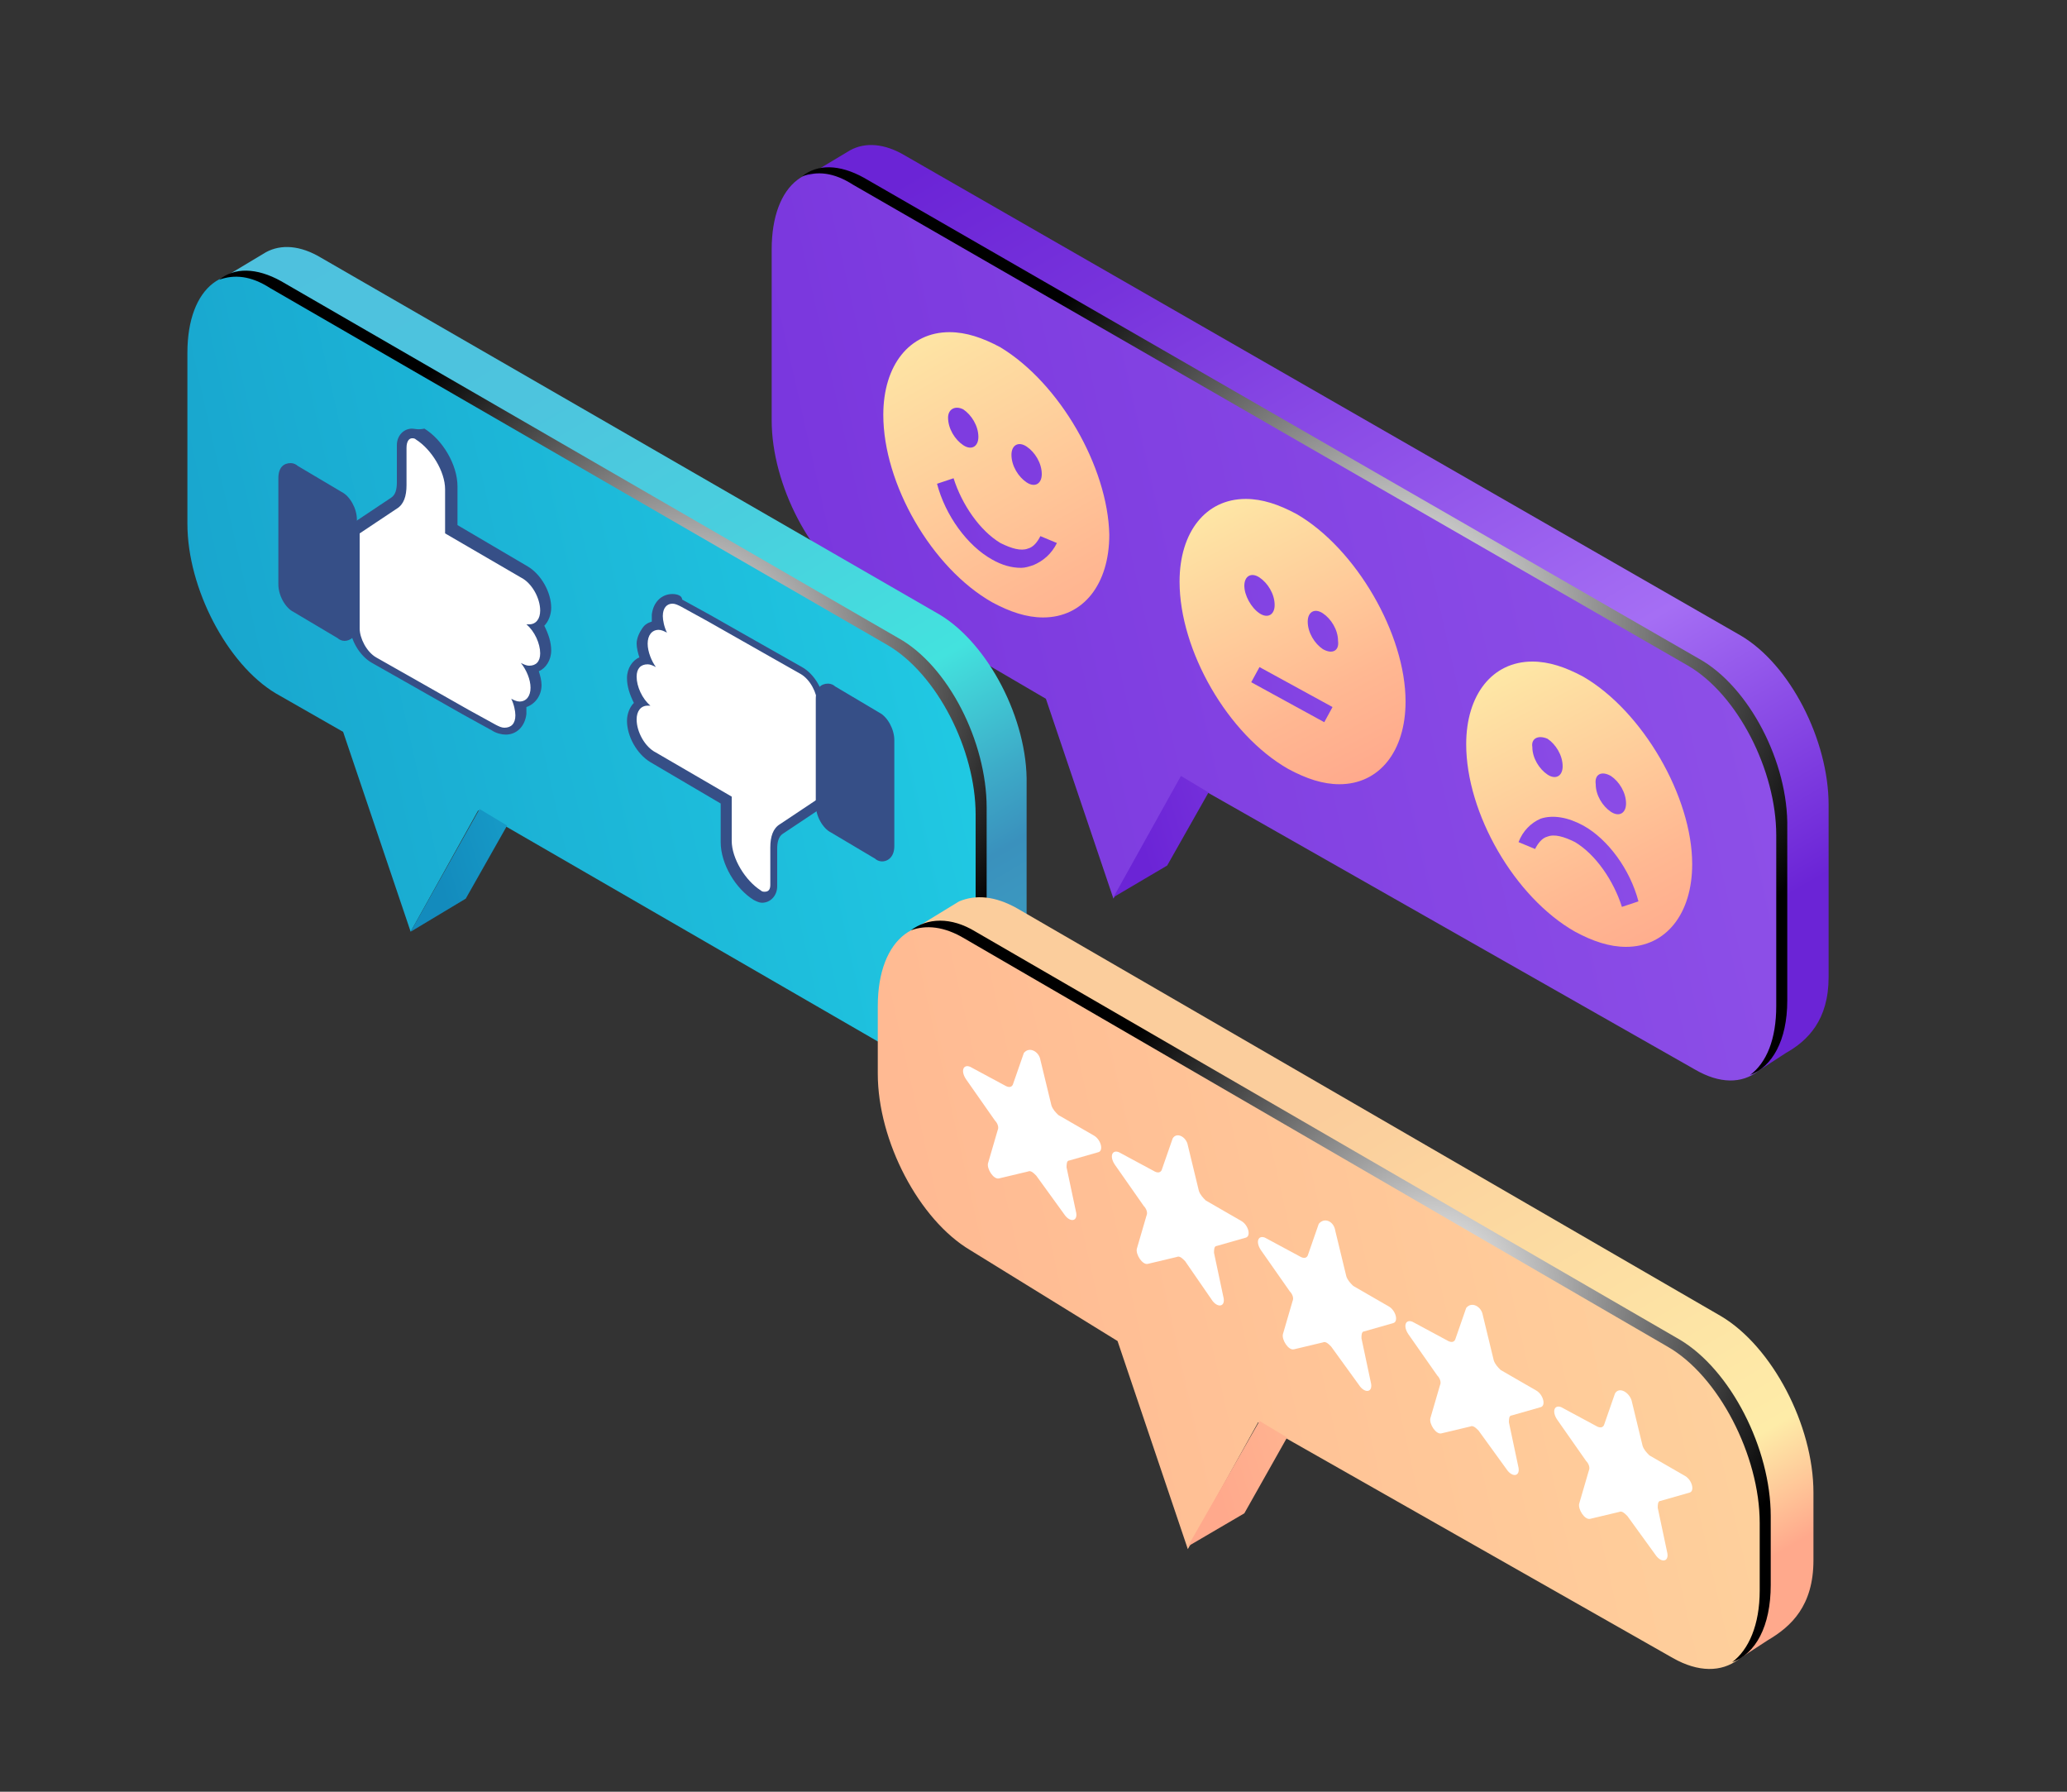 <?xml version="1.0" encoding="utf-8"?>
<!-- Generator: Adobe Illustrator 22.1.0, SVG Export Plug-In . SVG Version: 6.00 Build 0)  -->
<svg version="1.1" id="Layer_1" xmlns="http://www.w3.org/2000/svg" xmlns:xlink="http://www.w3.org/1999/xlink" x="0px" y="0px"
	 viewBox="0 0 150 130" style="enable-background:new 0 0 150 130;" xml:space="preserve">
<rect x="0" y="0" width="150" height="130" fill="#333333" stroke="none"/>
<style type="text/css">
	.st0{fill:url(#SVGID_1_);}
	.st1{fill:url(#SVGID_2_);}
	.st2{fill:url(#SVGID_3_);}
	.st3{fill:url(#SVGID_4_);}
	.st4{fill:url(#SVGID_5_);}
	.st5{fill:url(#SVGID_6_);}
	.st6{fill:url(#SVGID_7_);}
	.st7{fill:url(#SVGID_8_);}
	.st8{fill:url(#SVGID_9_);}
	.st9{fill:url(#SVGID_10_);}
	.st10{fill:url(#SVGID_11_);}
	.st11{fill:#FFFFFF;}
	.st12{fill:#364F87;}
	.st13{fill:url(#SVGID_12_);}
	.st14{fill:url(#SVGID_13_);}
	.st15{fill:url(#SVGID_14_);}
	.st16{fill:url(#SVGID_15_);}
</style>
<g>
	<linearGradient id="SVGID_1_" gradientUnits="userSpaceOnUse" x1="-10.172" y1="68.481" x2="200.093" y2="21.346">
		<stop  offset="3.535350e-02" style="stop-color:#6B24D6"/>
		<stop  offset="0.294" style="stop-color:#7733DC"/>
		<stop  offset="0.794" style="stop-color:#975CED"/>
		<stop  offset="1" style="stop-color:#A56EF4"/>
	</linearGradient>
	<path class="st0" d="M123,48.1L62.4,13.2c-3.6-2.1-6.4,0.1-6.4,4.9v12.4c0,4.7,2.9,10.2,6.4,12.3l13.5,7.9l4.9,14.5l4.9-8.8
		L123,77.6c3.6,2.1,6.4-0.1,6.4-4.9V60.4C129.4,55.6,126.5,50.1,123,48.1z"/>
	<linearGradient id="SVGID_2_" gradientUnits="userSpaceOnUse" x1="81.581" y1="61.217" x2="111.74" y2="52.186">
		<stop  offset="3.535350e-02" style="stop-color:#6B24D6"/>
		<stop  offset="0.294" style="stop-color:#7733DC"/>
		<stop  offset="0.794" style="stop-color:#975CED"/>
		<stop  offset="1" style="stop-color:#A56EF4"/>
	</linearGradient>
	<polygon class="st1" points="87.7,57.5 85.7,56.3 80.8,65.1 84.7,62.8 	"/>
	<linearGradient id="SVGID_3_" gradientUnits="userSpaceOnUse" x1="77.156" y1="2.465" x2="123.717" y2="82.007">
		<stop  offset="3.535350e-02" style="stop-color:#6B24D6"/>
		<stop  offset="0.195" style="stop-color:#7733DC"/>
		<stop  offset="0.504" style="stop-color:#975CED"/>
		<stop  offset="0.631" style="stop-color:#A56EF4"/>
		<stop  offset="0.874" style="stop-color:#6B24D6"/>
	</linearGradient>
	<path class="st2" d="M126.3,46.1L65.7,11.3c-1.5-0.9-2.9-1-4-0.4l0,0l-3.5,2.1l0,0c1.1-0.7,2.6-0.6,4.2,0.3L123,48.1
		c3.6,2.1,6.4,7.6,6.4,12.3v12.4c0,2.3-0.7,4-1.8,4.9l2-1.3c1.6-0.9,3.1-2.4,3.1-5.5V58.4C132.7,53.7,129.9,48.2,126.3,46.1z"/>
	<radialGradient id="SVGID_4_" cx="101.564" cy="45.153" r="33.956" gradientUnits="userSpaceOnUse">
		<stop  offset="0" style="stop-color:#FFFFFF"/>
		<stop  offset="1" style="stop-color:#000000"/>
	</radialGradient>
	<path class="st3" d="M123.3,47.8L62.7,12.9c-1.8-1-3.4-1-4.5-0.1c1.1-0.4,2.3-0.3,3.7,0.6l60.6,34.9c3.6,2.1,6.4,7.6,6.4,12.3v12.4
		c0,2.4-0.7,4.1-1.9,5c1.6-0.6,2.7-2.5,2.7-5.4V60.1C129.8,55.3,126.9,49.8,123.3,47.8z"/>
	<linearGradient id="SVGID_5_" gradientUnits="userSpaceOnUse" x1="81.939" y1="51.638" x2="65.081" y2="21.848">
		<stop  offset="3.535350e-02" style="stop-color:#FFA98C"/>
		<stop  offset="0.317" style="stop-color:#FFB892"/>
		<stop  offset="0.86" style="stop-color:#FEE1A3"/>
		<stop  offset="1" style="stop-color:#FEECA8"/>
	</linearGradient>
	<path class="st4" d="M72.6,25.2c-1.3-0.7-2.5-1.1-3.7-1.1c-2.9,0-4.8,2.4-4.8,6c0,5,3.5,11.1,7.9,13.6c1.3,0.7,2.5,1.1,3.7,1.1
		c2.9,0,4.8-2.4,4.8-6C80.4,33.9,76.9,27.8,72.6,25.2z M74.5,32.4c0.6,0.4,1.1,1.2,1.1,2c0,0.7-0.5,1-1.1,0.6
		c-0.6-0.4-1.1-1.2-1.1-2C73.4,32.3,73.9,32,74.5,32.4z M69.9,29.7c0.6,0.4,1.1,1.2,1.1,2c0,0.7-0.5,1-1.1,0.6
		c-0.6-0.4-1.1-1.2-1.1-2C68.8,29.7,69.3,29.4,69.9,29.7z M75,41c-0.3,0.1-0.6,0.2-0.9,0.2c-0.7,0-1.4-0.2-2.1-0.6
		c-1.8-1-3.4-3.2-4-5.5l1.2-0.4c0.6,1.9,1.9,3.8,3.4,4.7c0.8,0.4,1.5,0.6,2,0.4c0.4-0.1,0.7-0.5,0.9-0.9l1.2,0.5
		C76.3,40.2,75.7,40.7,75,41z"/>
	<linearGradient id="SVGID_6_" gradientUnits="userSpaceOnUse" x1="99.553" y1="57.702" x2="87.66" y2="34.955">
		<stop  offset="3.535350e-02" style="stop-color:#FFA98C"/>
		<stop  offset="0.317" style="stop-color:#FFB892"/>
		<stop  offset="0.86" style="stop-color:#FEE1A3"/>
		<stop  offset="1" style="stop-color:#FEECA8"/>
	</linearGradient>
	<path class="st5" d="M94.1,37.3c-1.3-0.7-2.5-1.1-3.7-1.1c-2.9,0-4.8,2.4-4.8,6c0,5,3.5,11.1,7.9,13.6c1.3,0.7,2.5,1.1,3.7,1.1
		c2.9,0,4.8-2.4,4.8-6C102,46,98.4,39.8,94.1,37.3z M90.3,42.5c0-0.7,0.5-1,1.1-0.6c0.6,0.4,1.1,1.2,1.1,2c0,0.7-0.5,1-1.1,0.6
		C90.8,44.1,90.3,43.2,90.3,42.5z M96.1,52.4l-5.3-2.9l0.6-1.1l5.3,2.9L96.1,52.4z M96,47.1c-0.6-0.4-1.1-1.2-1.1-2
		c0-0.7,0.5-1,1.1-0.6c0.6,0.4,1.1,1.2,1.1,2C97.2,47.2,96.7,47.5,96,47.1z"/>
	<linearGradient id="SVGID_7_" gradientUnits="userSpaceOnUse" x1="121.398" y1="71.32" x2="108.581" y2="47.072">
		<stop  offset="3.535350e-02" style="stop-color:#FFA98C"/>
		<stop  offset="0.317" style="stop-color:#FFB892"/>
		<stop  offset="0.86" style="stop-color:#FEE1A3"/>
		<stop  offset="1" style="stop-color:#FEECA8"/>
	</linearGradient>
	<path class="st6" d="M114.9,49.1c-1.3-0.7-2.5-1.1-3.7-1.1c-2.9,0-4.8,2.4-4.8,6c0,5,3.5,11.1,7.9,13.6c1.3,0.7,2.5,1.1,3.7,1.1
		c2.9,0,4.8-2.4,4.8-6C122.8,57.8,119.2,51.6,114.9,49.1z M116.9,56.3c0.6,0.4,1.1,1.2,1.1,2c0,0.7-0.5,1-1.1,0.6
		c-0.6-0.4-1.1-1.2-1.1-2C115.7,56.2,116.2,55.9,116.9,56.3z M112.3,53.6c0.6,0.4,1.1,1.2,1.1,2c0,0.7-0.5,1-1.1,0.6
		c-0.6-0.4-1.1-1.2-1.1-2C111.1,53.6,111.6,53.3,112.3,53.6z M117.7,65.8c-0.6-1.9-1.9-3.8-3.4-4.7c-0.8-0.4-1.5-0.6-2-0.4
		c-0.4,0.1-0.7,0.5-0.9,0.9l-1.2-0.5c0.3-0.8,0.9-1.4,1.6-1.7c0.9-0.3,2-0.1,3.1,0.5c1.8,1,3.4,3.2,4,5.5L117.7,65.8z"/>
</g>
<g>
	<linearGradient id="SVGID_8_" gradientUnits="userSpaceOnUse" x1="-39.418" y1="66.742" x2="127.891" y2="29.236">
		<stop  offset="3.535350e-02" style="stop-color:#138BBD"/>
		<stop  offset="0.226" style="stop-color:#169AC7"/>
		<stop  offset="0.595" style="stop-color:#1FC3DF"/>
		<stop  offset="1" style="stop-color:#2AF6FF"/>
	</linearGradient>
	<path class="st7" d="M64.8,46.6L20,20.7c-3.6-2.1-6.4,0.1-6.4,4.9v12.4c0,4.7,2.9,10.2,6.4,12.3l4.9,2.8l4.9,14.5l4.9-8.8
		l30.1,17.4c3.6,2.1,6.4-0.1,6.4-4.9V58.9C71.3,54.1,68.4,48.6,64.8,46.6z"/>
	<linearGradient id="SVGID_9_" gradientUnits="userSpaceOnUse" x1="30.66" y1="63.642" x2="60.82" y2="54.611">
		<stop  offset="3.535350e-02" style="stop-color:#138BBD"/>
		<stop  offset="0.226" style="stop-color:#169AC7"/>
		<stop  offset="0.595" style="stop-color:#1FC3DF"/>
		<stop  offset="1" style="stop-color:#2AF6FF"/>
	</linearGradient>
	<polygon class="st8" points="36.8,59.9 34.8,58.7 29.8,67.6 33.8,65.2 	"/>
	<linearGradient id="SVGID_10_" gradientUnits="userSpaceOnUse" x1="30.811" y1="12.122" x2="69.334" y2="77.933">
		<stop  offset="0" style="stop-color:#4EC1DE"/>
		<stop  offset="0.239" style="stop-color:#4DC4DE"/>
		<stop  offset="0.446" style="stop-color:#49CFDE"/>
		<stop  offset="0.64" style="stop-color:#43E1DE"/>
		<stop  offset="0.651" style="stop-color:#43E2DE"/>
		<stop  offset="0.771" style="stop-color:#3DABC8"/>
		<stop  offset="0.838" style="stop-color:#3A91BD"/>
		<stop  offset="0.88" style="stop-color:#3B96BF"/>
		<stop  offset="1" style="stop-color:#3CA0C3"/>
	</linearGradient>
	<path class="st9" d="M68.2,44.6L23.3,18.7c-1.5-0.9-2.9-1-4-0.4l0,0l-3.5,2.1l0,0c1.1-0.7,2.6-0.6,4.2,0.3l44.8,25.9
		c3.6,2.1,6.4,7.6,6.4,12.3v12.4c0,2.3-0.7,4-1.8,4.9l2-1.3c1.6-0.9,3.1-2.4,3.1-5.5V56.9C74.6,52.2,71.7,46.7,68.2,44.6z"/>
	<radialGradient id="SVGID_11_" cx="49.637" cy="48.105" r="28.14" gradientUnits="userSpaceOnUse">
		<stop  offset="0" style="stop-color:#FFFFFF"/>
		<stop  offset="1" style="stop-color:#000000"/>
	</radialGradient>
	<path class="st10" d="M65.2,46.3L20.4,20.4c-1.8-1-3.4-1-4.5-0.1c1.1-0.4,2.3-0.3,3.7,0.6l44.8,25.9c3.6,2.1,6.4,7.6,6.4,12.3v12.4
		c0,2.4-0.7,4.1-1.9,5c1.6-0.6,2.7-2.5,2.7-5.4V58.6C71.6,53.8,68.8,48.3,65.2,46.3z"/>
	<g>
		<path class="st11" d="M36.6,53c-0.3,0-0.5-0.1-0.8-0.2l-8.6-5c-0.8-0.5-1.4-1.5-1.4-2.4v-7.1l2.9-1.9c0.4-0.2,0.6-0.7,0.6-1.4
			v-2.7c0-0.5,0.3-0.8,0.7-0.8c0.2,0,0.3,0,0.5,0.1c1.3,0.7,2.2,2.4,2.2,3.9v3l5.3,3.1c0.9,0.5,1.5,1.7,1.5,2.7
			c0,0.4-0.1,0.7-0.3,0.9c-0.1,0.1-0.2,0.2-0.3,0.3c0.4,0.6,0.6,1.2,0.6,1.8c0,0.7-0.4,1.2-1,1.2c0.2,0.4,0.3,0.8,0.3,1.2
			c0,0.8-0.4,1.3-1.1,1.3c0,0,0,0,0,0c0.1,0.3,0.1,0.5,0.1,0.8C37.6,52.5,37.2,53,36.6,53z"/>
		<path class="st12" d="M29.9,31.8c0.1,0,0.2,0,0.3,0.1l0,0c1.1,0.7,2.1,2.3,2.1,3.6v3.2l5.5,3.2c0.8,0.4,1.4,1.5,1.4,2.4l0,0
			c0,0.6-0.3,1-0.8,1c-0.1,0-0.1,0-0.2,0c0.6,0.5,1,1.4,1,2.1c0,0.6-0.3,0.9-0.8,0.9c-0.2,0-0.4-0.1-0.6-0.2l0,0
			c0.4,0.5,0.7,1.2,0.7,1.8c0,0.6-0.3,1-0.8,1c-0.2,0-0.4-0.1-0.6-0.2c0.2,0.4,0.3,0.9,0.3,1.2c0,0.6-0.3,0.9-0.8,0.9
			c-0.2,0-0.4-0.1-0.6-0.2l-2-1.1l-3.7-2.1l-3-1.7c-0.7-0.4-1.2-1.4-1.2-2.1v-6.9l2.7-1.8c0.5-0.3,0.7-0.9,0.7-1.7v-2.7
			C29.5,32,29.7,31.8,29.9,31.8L29.9,31.8z M29.9,31.1L29.9,31.1c-0.6,0-1.1,0.5-1.1,1.2V35c0,0.5-0.1,0.9-0.4,1.1l-2.7,1.8
			l-0.3,0.2v0.4v6.9c0,1,0.7,2.2,1.6,2.7l3,1.7l3.7,2.1l2,1.1c0.3,0.2,0.7,0.3,1,0.3c0.8,0,1.4-0.6,1.5-1.5c0-0.2,0-0.3,0-0.5
			c0.6-0.2,1.1-0.8,1.1-1.6c0-0.3-0.1-0.7-0.2-1c0.5-0.2,0.9-0.8,0.9-1.5c0-0.6-0.2-1.2-0.5-1.8c0.3-0.3,0.5-0.8,0.5-1.3
			c0-1.1-0.7-2.4-1.7-3l-5.1-3v-2.8c0-1.6-1.1-3.4-2.4-4.2C30.3,31.2,30.1,31.1,29.9,31.1L29.9,31.1z"/>
	</g>
	<g>
		<path class="st12" d="M24.6,46.1l-3.2-1.9c-0.5-0.3-0.9-1.1-0.9-1.7v-7.7c0-0.7,0.4-1,0.9-0.7l3.2,1.9c0.5,0.3,0.9,1.1,0.9,1.7
			v7.7C25.5,46.1,25.1,46.4,24.6,46.1z"/>
		<path class="st12" d="M25,46.5c-0.2,0-0.4-0.1-0.5-0.2l-3.2-1.9c-0.6-0.3-1.1-1.2-1.1-2v-7.7c0-0.8,0.4-1.1,0.9-1.1
			c0.2,0,0.4,0.1,0.5,0.2l3.2,1.9c0.6,0.3,1.1,1.2,1.1,2v7.7C25.9,46.2,25.4,46.5,25,46.5z M21,34.3c-0.1,0-0.2,0.2-0.2,0.4v7.7
			c0,0.5,0.3,1.2,0.7,1.4l3.2,1.9c0.1,0,0.1,0.1,0.2,0.1c0.1,0,0.2-0.2,0.2-0.4v-7.7c0-0.5-0.3-1.2-0.7-1.4l-3.2-1.9
			C21.1,34.3,21.1,34.3,21,34.3z"/>
	</g>
	<g>
		<path class="st11" d="M55.5,64.9c-0.2,0-0.3,0-0.5-0.1c-1.3-0.7-2.3-2.4-2.3-3.9v-3l-5.3-3.1c-0.9-0.5-1.5-1.7-1.5-2.7
			c0-0.6,0.2-1,0.6-1.2c-0.4-0.6-0.6-1.2-0.6-1.8c0-0.7,0.4-1.2,1-1.2c-0.2-0.4-0.3-0.8-0.3-1.2c0-0.8,0.4-1.3,1.1-1.3c0,0,0,0,0,0
			c-0.1-0.3-0.1-0.5-0.1-0.8c0-0.7,0.5-1.2,1.1-1.2c0.3,0,0.5,0.1,0.8,0.2l8.6,5c0.8,0.5,1.4,1.5,1.4,2.4v7.1L56.8,60
			c-0.4,0.2-0.6,0.7-0.6,1.4v2.7C56.2,64.6,55.9,64.9,55.5,64.9z"/>
		<path class="st12" d="M48.8,43.8c0.2,0,0.4,0.1,0.6,0.2l2,1.1l3.7,2.1l3,1.7c0.7,0.4,1.2,1.4,1.2,2.1V58l-2.7,1.8
			c-0.5,0.3-0.7,0.9-0.7,1.7v2.7c0,0.3-0.1,0.5-0.4,0.5c-0.1,0-0.2,0-0.3-0.1l0,0c-1.1-0.7-2.1-2.3-2.1-3.6v-3.2l-5.5-3.2
			c-0.8-0.4-1.4-1.5-1.4-2.4v0c0-0.6,0.3-1,0.8-1c0.1,0,0.1,0,0.2,0c-0.6-0.5-1-1.4-1-2.1c0-0.6,0.3-0.9,0.8-0.9
			c0.2,0,0.4,0.1,0.6,0.2l0,0C47.3,48,47,47.3,47,46.7c0-0.6,0.3-1,0.8-1c0.2,0,0.4,0.1,0.6,0.2c-0.2-0.4-0.3-0.9-0.3-1.2
			C48.1,44.1,48.4,43.8,48.8,43.8L48.8,43.8z M48.8,43.1L48.8,43.1c-0.8,0-1.4,0.6-1.5,1.5c0,0.2,0,0.3,0,0.5
			c-0.3,0.1-0.5,0.2-0.7,0.5c-0.2,0.3-0.4,0.7-0.4,1.1c0,0.3,0.1,0.7,0.2,1c-0.5,0.2-0.9,0.8-0.9,1.5c0,0.6,0.2,1.2,0.5,1.8
			c-0.3,0.3-0.5,0.8-0.5,1.3c0,1.1,0.7,2.4,1.7,3l5.1,3v2.8c0,1.6,1.1,3.4,2.4,4.2c0.2,0.1,0.4,0.2,0.6,0.2c0.6,0,1.1-0.5,1.1-1.2
			v-2.7c0-0.5,0.1-0.9,0.4-1.1l2.7-1.8l0.3-0.2V58v-6.9c0-1-0.7-2.2-1.6-2.7l-3-1.7l-3.7-2.1l-2-1.1C49.5,43.2,49.1,43.1,48.8,43.1
			L48.8,43.1L48.8,43.1z"/>
	</g>
	<g>
		<path class="st12" d="M60.4,50l3.2,1.9c0.5,0.3,0.9,1.1,0.9,1.7v7.7c0,0.7-0.4,1-0.9,0.7l-3.2-1.9c-0.5-0.3-0.9-1.1-0.9-1.7v-7.7
			C59.5,50,59.9,49.7,60.4,50z"/>
		<path class="st12" d="M64,62.5c-0.2,0-0.4-0.1-0.5-0.2l-3.2-1.9c-0.6-0.3-1.1-1.2-1.1-2v-7.7c0-0.8,0.4-1.1,0.9-1.1
			c0.2,0,0.4,0.1,0.5,0.2l3.2,1.9c0.6,0.3,1.1,1.2,1.1,2v7.7C64.9,62.1,64.5,62.5,64,62.5z M60.1,50.3c-0.1,0-0.2,0.2-0.2,0.4v7.7
			c0,0.5,0.3,1.2,0.7,1.4l3.2,1.9c0.1,0,0.1,0.1,0.2,0.1c0.1,0,0.2-0.2,0.2-0.4v-7.7c0-0.5-0.3-1.2-0.7-1.4l-3.2-1.9
			C60.2,50.3,60.1,50.3,60.1,50.3z"/>
	</g>
</g>
<g>
	<linearGradient id="SVGID_12_" gradientUnits="userSpaceOnUse" x1="7.693" y1="113.869" x2="188.104" y2="73.427">
		<stop  offset="3.535350e-02" style="stop-color:#FFA98C"/>
		<stop  offset="0.317" style="stop-color:#FFB892"/>
		<stop  offset="0.86" style="stop-color:#FEE1A3"/>
		<stop  offset="1" style="stop-color:#FEECA8"/>
	</linearGradient>
	<path class="st13" d="M121.5,97.6L70.4,67.9c-3.7-2.1-6.7,0.1-6.7,5.1v4.9c0,4.9,3,10.6,6.7,12.8l10.7,6.6l5.1,15.1l5.1-9.2
		l30.1,17.1c3.7,2.1,6.7-0.1,6.7-5.1v-4.9C128.2,105.4,125.2,99.7,121.5,97.6z"/>
	<linearGradient id="SVGID_13_" gradientUnits="userSpaceOnUse" x1="87.088" y1="108.18" x2="118.421" y2="98.798">
		<stop  offset="3.535350e-02" style="stop-color:#FFA98C"/>
		<stop  offset="0.317" style="stop-color:#FFB892"/>
		<stop  offset="0.86" style="stop-color:#FEE1A3"/>
		<stop  offset="1" style="stop-color:#FEECA8"/>
	</linearGradient>
	<polygon class="st14" points="93.4,104.3 91.4,103.1 86.2,112.2 90.3,109.8 	"/>
	<linearGradient id="SVGID_14_" gradientUnits="userSpaceOnUse" x1="82.704" y1="58.397" x2="121.555" y2="124.768">
		<stop  offset="0.338" style="stop-color:#FBCD9C"/>
		<stop  offset="0.808" style="stop-color:#FEECA8"/>
		<stop  offset="0.914" style="stop-color:#FFA98C"/>
	</linearGradient>
	<path class="st15" d="M124.9,95.5L73.8,65.9c-1.6-0.9-3-1-4.2-0.5l0,0L66,67.6l0,0c1.2-0.7,2.7-0.7,4.4,0.3l51.1,29.6
		c3.7,2.1,6.7,7.9,6.7,12.8v4.9c0,2.4-0.7,4.2-1.9,5.1l2-1.3c1.7-1,3.3-2.5,3.3-5.8v-4.9C131.6,103.4,128.6,97.7,124.9,95.5z"/>
	<radialGradient id="SVGID_15_" cx="103.915" cy="93.773" r="28.559" gradientUnits="userSpaceOnUse">
		<stop  offset="0" style="stop-color:#FFFFFF"/>
		<stop  offset="1" style="stop-color:#000000"/>
	</radialGradient>
	<path class="st16" d="M121.9,97.2L70.8,67.6c-1.8-1.1-3.5-1-4.7-0.1c1.1-0.4,2.4-0.3,3.9,0.6L121,97.7c3.7,2.1,6.7,7.9,6.7,12.8
		v4.9c0,2.5-0.8,4.3-2,5.2c1.7-0.6,2.8-2.6,2.8-5.6V110C128.5,105.1,125.6,99.4,121.9,97.2z"/>
	<g>
		<path class="st11" d="M75.5,76.9l0.8,3.3c0.1,0.3,0.3,0.5,0.5,0.7l2.6,1.5c0.5,0.3,0.7,1.1,0.3,1.2l-2.1,0.6
			c-0.2,0-0.2,0.3-0.2,0.5l0.7,3.3c0.1,0.6-0.4,0.7-0.8,0.2l-2.1-2.9c-0.2-0.2-0.4-0.4-0.6-0.3l-2.1,0.5c-0.4,0.1-0.9-0.7-0.8-1.1
			l0.7-2.4c0.1-0.2,0-0.5-0.2-0.7l-2.1-3c-0.4-0.6-0.2-1.1,0.3-0.9l2.6,1.4c0.2,0.1,0.4,0.1,0.5-0.1l0.8-2.3
			C74.7,75.9,75.4,76.3,75.5,76.9z"/>
		<path class="st11" d="M86.2,83.1l0.8,3.3c0.1,0.3,0.3,0.5,0.5,0.7l2.6,1.5c0.5,0.3,0.7,1.1,0.3,1.2l-2.1,0.6
			c-0.2,0-0.2,0.3-0.2,0.5l0.7,3.3c0.1,0.6-0.4,0.7-0.8,0.2L86,91.5c-0.2-0.2-0.4-0.4-0.6-0.3l-2.1,0.5c-0.4,0.1-0.9-0.7-0.8-1.1
			l0.7-2.4c0.1-0.2,0-0.5-0.2-0.7l-2.1-3c-0.4-0.6-0.2-1.1,0.3-0.9l2.6,1.4c0.2,0.1,0.4,0.1,0.5-0.1l0.8-2.3
			C85.4,82.1,86.1,82.5,86.2,83.1z"/>
		<path class="st11" d="M96.9,89.3l0.8,3.3c0.1,0.3,0.3,0.5,0.5,0.7l2.6,1.5c0.5,0.3,0.7,1.1,0.3,1.2l-2.1,0.6
			c-0.2,0-0.2,0.3-0.2,0.5l0.7,3.3c0.1,0.6-0.4,0.7-0.8,0.2l-2.1-2.9c-0.2-0.2-0.4-0.4-0.6-0.3l-2.1,0.5c-0.4,0.1-0.9-0.7-0.8-1.1
			l0.7-2.4c0.1-0.2,0-0.5-0.2-0.7l-2.1-3c-0.4-0.6-0.2-1.1,0.3-0.9l2.6,1.4c0.2,0.1,0.4,0.1,0.5-0.1l0.8-2.3
			C96.1,88.3,96.8,88.6,96.9,89.3z"/>
		<path class="st11" d="M107.6,95.4l0.8,3.3c0.1,0.3,0.3,0.5,0.5,0.7l2.6,1.5c0.5,0.3,0.7,1.1,0.3,1.2l-2.1,0.6
			c-0.2,0-0.2,0.3-0.2,0.5l0.7,3.3c0.1,0.6-0.4,0.7-0.8,0.2l-2.1-2.9c-0.2-0.2-0.4-0.4-0.6-0.3l-2.1,0.5c-0.4,0.1-0.9-0.7-0.8-1.1
			l0.7-2.4c0.1-0.2,0-0.5-0.2-0.7l-2.1-3c-0.4-0.6-0.2-1.1,0.3-0.9l2.6,1.4c0.2,0.1,0.4,0.1,0.5-0.1l0.8-2.3
			C106.8,94.4,107.5,94.8,107.6,95.4z"/>
		<path class="st11" d="M118.4,101.6l0.8,3.3c0.1,0.3,0.3,0.5,0.5,0.7l2.6,1.5c0.5,0.3,0.7,1.1,0.3,1.2l-2.1,0.6
			c-0.2,0-0.2,0.3-0.2,0.5l0.7,3.3c0.1,0.6-0.4,0.7-0.8,0.2l-2.1-2.9c-0.2-0.2-0.4-0.4-0.6-0.3l-2.1,0.5c-0.4,0.1-0.9-0.7-0.8-1.1
			l0.7-2.4c0.1-0.2,0-0.5-0.2-0.7l-2.1-3c-0.4-0.6-0.2-1.1,0.3-0.9l2.6,1.4c0.2,0.1,0.4,0.1,0.5-0.1l0.8-2.3
			C117.5,100.6,118.2,101,118.4,101.6z"/>
	</g>
</g>
</svg>
